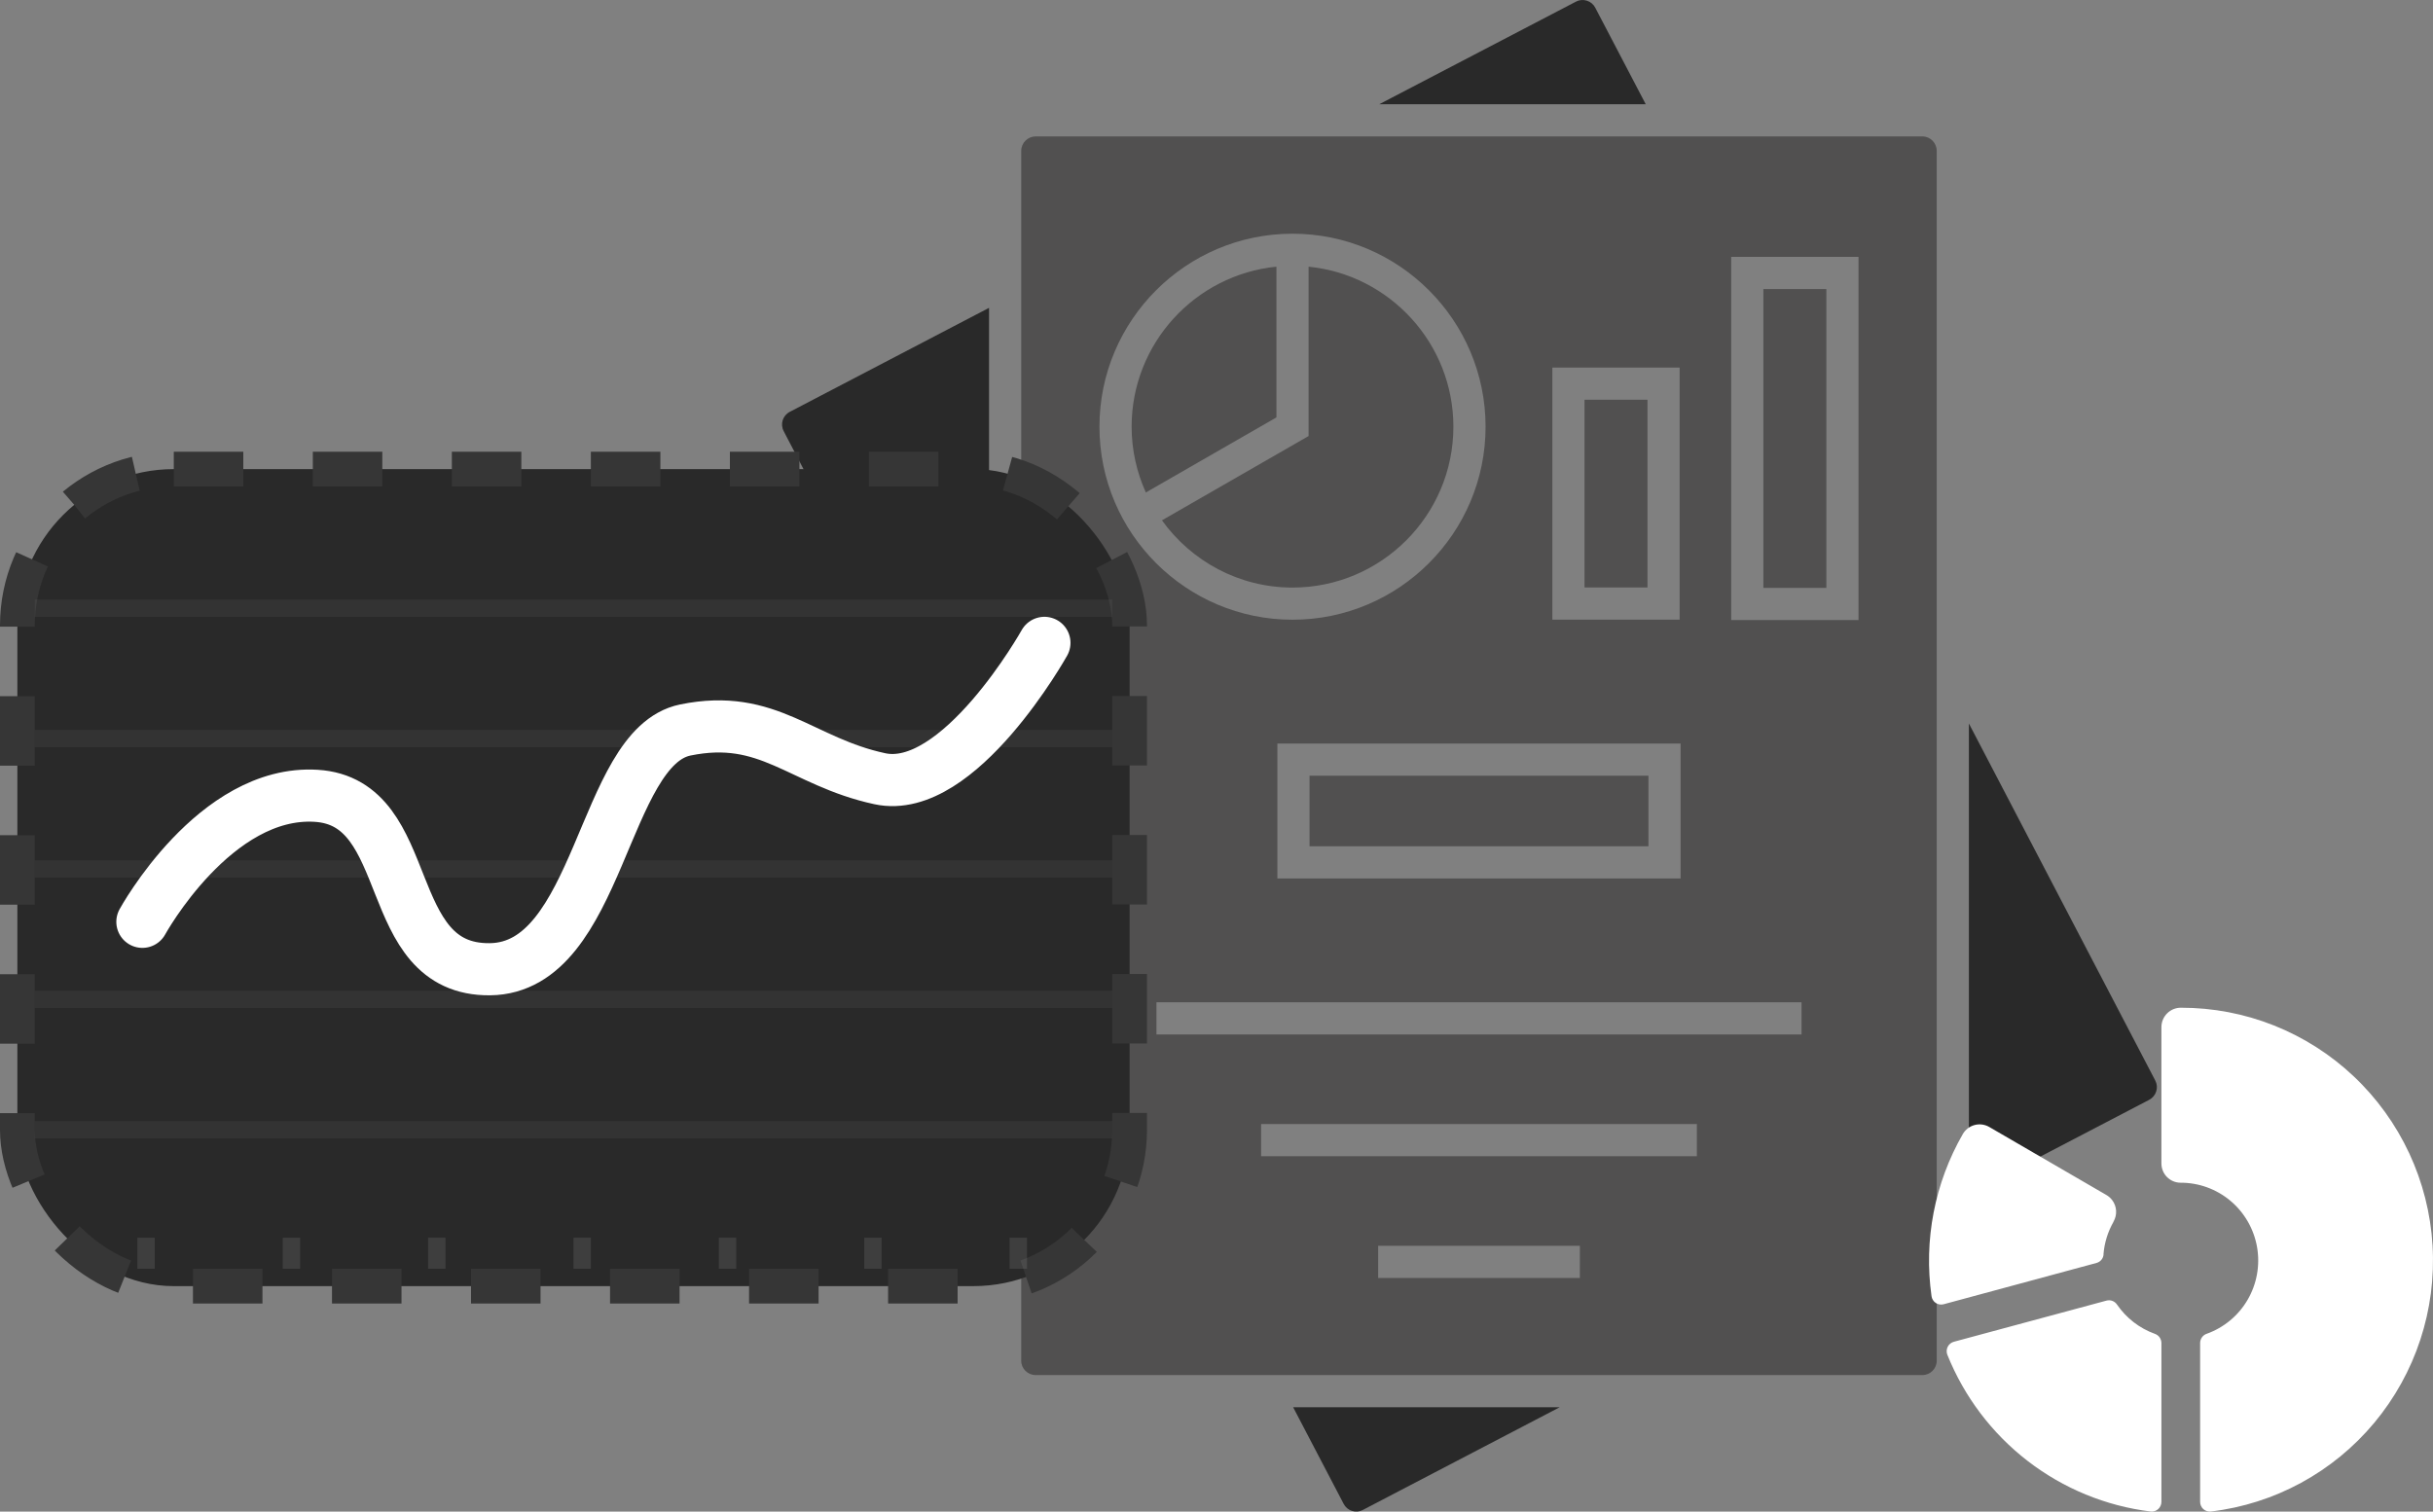 <svg xmlns="http://www.w3.org/2000/svg" width="140" height="87" viewBox="0 0 140 87" fill="none"><rect x="0" y="0" width="140" height="87" fill="#808080" stroke="none"/><path d="M83.631 24.56C83.631 19.767 79.97 15.815 75.299 15.349V25.096L66.861 29.948C68.542 32.286 71.28 33.818 74.374 33.818C79.478 33.817 83.631 29.664 83.631 24.56Z" fill="#515050"></path><path d="M73.448 24.024V15.348C68.776 15.814 65.116 19.767 65.116 24.559C65.116 25.908 65.413 27.187 65.934 28.345L73.448 24.024Z" fill="#515050"></path><path d="M105.092 16.636H101.469V33.837H105.092V16.636Z" fill="#515050"></path><path d="M94.8 23.007H91.177V33.812H94.8V23.007Z" fill="#515050"></path><path d="M94.855 44.646H75.354V48.708H94.855V44.646Z" fill="#515050"></path><path d="M111.443 78.32V8.685C111.443 8.225 111.074 7.852 110.62 7.852H59.595C59.136 7.852 58.763 8.225 58.763 8.685V78.32C58.763 78.773 59.136 79.143 59.595 79.143H110.62C111.073 79.143 111.443 78.773 111.443 78.32ZM89.326 21.156H96.651V35.663H89.326V21.156ZM96.706 42.796V50.559H73.503V42.796H96.706ZM63.265 24.56C63.265 18.434 68.248 13.451 74.374 13.451C80.499 13.451 85.483 18.434 85.483 24.56C85.483 30.685 80.499 35.668 74.374 35.668C68.248 35.668 63.265 30.685 63.265 24.56ZM90.908 73.553H79.301V71.702H90.909L90.908 73.553ZM97.642 66.545H72.567V64.694H97.642V66.545ZM103.664 59.538H66.545V57.686H103.664V59.538ZM106.943 35.688H99.618V14.784H106.943V35.688Z" fill="#515050"></path><path d="M124.016 62.185L113.294 41.64V68.713L123.666 63.302C123.863 63.199 124.009 63.024 124.074 62.814C124.141 62.605 124.12 62.381 124.016 62.185Z" fill="#292929"></path><path d="M77.8 86.962C78.009 87.027 78.23 87.008 78.42 86.906L89.75 80.994H74.41L77.316 86.554C77.419 86.753 77.59 86.897 77.8 86.962Z" fill="#292929"></path><path d="M91.313 0.04C91.102 -0.028 90.877 -0.008 90.687 0.093L79.363 6H94.7L91.798 0.45C91.696 0.251 91.523 0.107 91.313 0.04Z" fill="#292929"></path><path d="M45.097 24.819L56.911 47.464V17.718L45.447 23.703C45.036 23.918 44.882 24.41 45.097 24.819Z" fill="#292929"></path><rect x="1" y="27" width="64" height="47.024" rx="9" fill="#292929" stroke="#363636" stroke-width="2" stroke-dasharray="4 4"></rect><path d="M8.193 53.056C8.193 53.056 12.36 45.444 18.194 45.803C24.027 46.162 21.84 55.856 28.194 55.785C34.549 55.713 34.637 42.997 39.434 42.015C44.231 41.033 46.076 43.837 50.627 44.82C55.178 45.803 60.098 37 60.098 37" stroke="white" stroke-width="3" stroke-linecap="round"></path><line y1="-0.5" x2="1.789" y2="-0.5" transform="matrix(-1.16882e-06 1 -1 -1.63471e-09 7.905 71.235)" stroke="white" stroke-opacity="0.1"></line><line y1="-0.5" x2="1.789" y2="-0.5" transform="matrix(-1.01057e-06 1 -1 -1.8907e-09 16.27 71.235)" stroke="white" stroke-opacity="0.1"></line><line x1="25.135" y1="71.235" x2="25.135" y2="73.024" stroke="white" stroke-opacity="0.1"></line><line x1="33.5" y1="71.235" x2="33.5" y2="73.024" stroke="white" stroke-opacity="0.1"></line><line x1="41.865" y1="71.235" x2="41.865" y2="73.024" stroke="white" stroke-opacity="0.1"></line><line y1="-0.5" x2="1.789" y2="-0.5" transform="matrix(-1.01057e-06 1 -1 -1.8907e-09 49.73 71.235)" stroke="white" stroke-opacity="0.1"></line><line y1="-0.5" x2="1.789" y2="-0.5" transform="matrix(-1.01057e-06 1 -1 -1.8907e-09 58.095 71.235)" stroke="white" stroke-opacity="0.1"></line><line x1="2" y1="65.02" x2="64" y2="65.02" stroke="white" stroke-opacity="0.05"></line><line x1="2" y1="57.517" x2="64" y2="57.517" stroke="white" stroke-opacity="0.05"></line><line x1="2" y1="50.013" x2="64" y2="50.013" stroke="white" stroke-opacity="0.05"></line><line x1="2" y1="42.508" x2="64" y2="42.508" stroke="white" stroke-opacity="0.05"></line><line x1="2" y1="35.004" x2="64" y2="35.004" stroke="white" stroke-opacity="0.05"></line><path d="M124.372 77.296V86.437C124.372 86.516 124.356 86.594 124.324 86.667C124.292 86.739 124.245 86.804 124.187 86.857C124.128 86.91 124.059 86.95 123.984 86.974C123.909 86.998 123.829 87.005 123.751 86.996C121.177 86.679 118.734 85.674 116.678 84.088C114.621 82.501 113.024 80.39 112.054 77.973C112.025 77.9 112.012 77.821 112.016 77.742C112.019 77.663 112.039 77.586 112.075 77.515C112.11 77.445 112.16 77.383 112.221 77.333C112.282 77.283 112.353 77.247 112.429 77.226L121.214 74.857C121.326 74.827 121.445 74.834 121.554 74.875C121.662 74.917 121.755 74.992 121.82 75.089C122.351 75.862 123.11 76.449 123.99 76.768C124.101 76.805 124.197 76.875 124.266 76.97C124.334 77.065 124.371 77.179 124.372 77.296ZM125.494 58C125.347 57.999 125.201 58.027 125.065 58.083C124.929 58.139 124.805 58.221 124.701 58.325C124.597 58.429 124.514 58.553 124.457 58.689C124.401 58.825 124.372 58.971 124.372 59.119V66.953C124.37 67.247 124.484 67.531 124.689 67.74C124.895 67.95 125.175 68.07 125.468 68.072C126.52 68.067 127.539 68.437 128.346 69.115C129.153 69.794 129.695 70.737 129.876 71.778C130.057 72.819 129.866 73.891 129.336 74.804C128.806 75.717 127.971 76.412 126.98 76.766C126.869 76.803 126.773 76.875 126.705 76.97C126.637 77.065 126.6 77.179 126.6 77.296V86.437C126.599 86.516 126.615 86.594 126.647 86.666C126.679 86.739 126.726 86.804 126.784 86.856C126.843 86.909 126.912 86.949 126.987 86.973C127.062 86.997 127.141 87.005 127.219 86.996C130.889 86.56 134.254 84.731 136.625 81.884C138.997 79.037 140.195 75.386 139.974 71.68C139.754 67.975 138.131 64.494 135.439 61.95C132.747 59.407 129.19 57.994 125.494 58ZM121.038 72.197C121.09 71.536 121.288 70.895 121.616 70.32V70.31C121.727 70.119 121.778 69.899 121.764 69.678C121.75 69.457 121.671 69.245 121.537 69.07C121.443 68.949 121.327 68.847 121.194 68.772L114.465 64.863C114.338 64.79 114.198 64.742 114.053 64.723C113.908 64.704 113.76 64.714 113.619 64.752C113.477 64.79 113.345 64.856 113.229 64.945C113.113 65.035 113.016 65.147 112.943 65.274C111.322 68.094 110.689 71.378 111.144 74.602C111.154 74.681 111.182 74.756 111.224 74.823C111.266 74.891 111.321 74.948 111.387 74.992C111.453 75.036 111.528 75.066 111.606 75.078C111.684 75.091 111.763 75.087 111.84 75.067L120.643 72.688C120.752 72.658 120.849 72.595 120.921 72.507C120.993 72.419 121.036 72.311 121.044 72.197H121.038Z" fill="white"></path></svg>